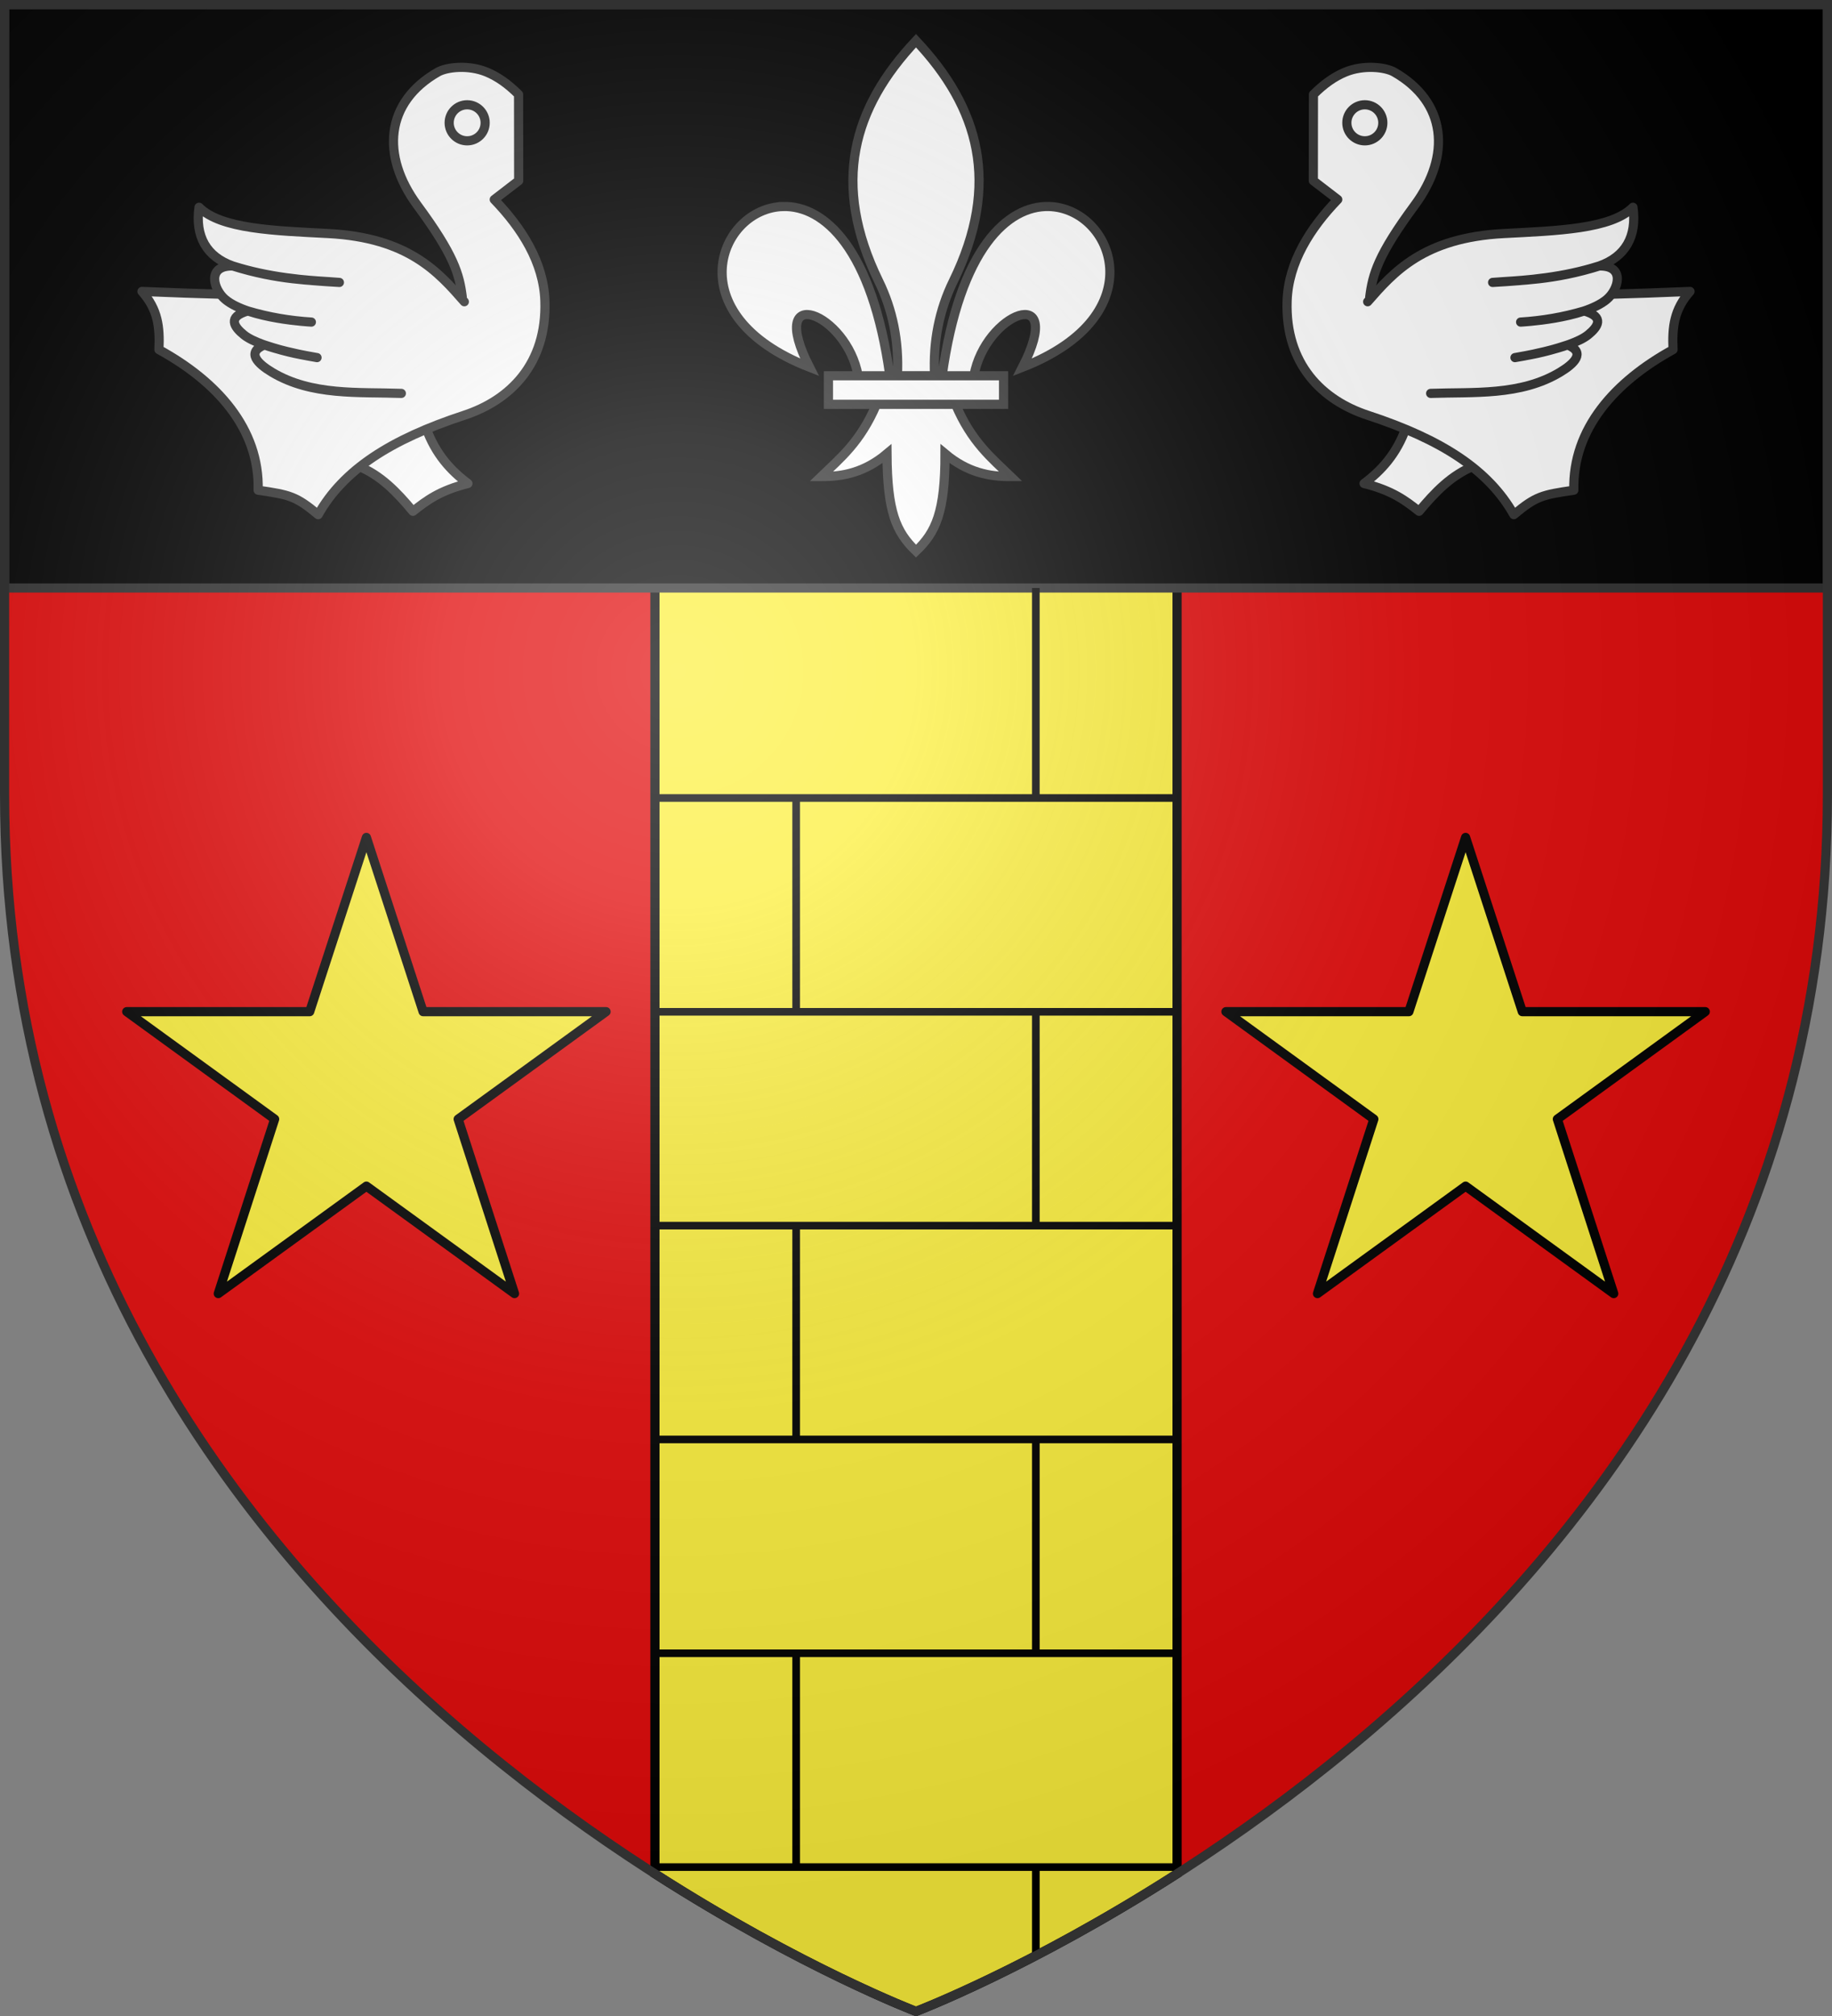 <svg xmlns="http://www.w3.org/2000/svg" xmlns:xlink="http://www.w3.org/1999/xlink" width="600" height="660"><rect width="100%" height="100%" fill="#808080" stroke="none"/><radialGradient id="c" cx="221.445" cy="226.331" r="300" gradientTransform="matrix(1.353 0 0 1.349 -77.629 -85.747)" gradientUnits="userSpaceOnUse"><stop offset="0" stop-color="#fff" stop-opacity=".314"/><stop offset=".19" stop-color="#fff" stop-opacity=".251"/><stop offset=".6" stop-color="#6b6b6b" stop-opacity=".125"/><stop offset="1" stop-opacity=".125"/></radialGradient><path fill="#e20909" fill-rule="evenodd" d="M300 658.5S598.5 545.145 598.5 260V1.5H1.5V260C1.5 545.145 300 658.5 300 658.5z"/><path fill="#fcef3c" stroke="#000" stroke-width="3" d="M214.5 1.5v611.938C262.709 644.329 300 658.5 300 658.5s37.291-14.171 85.5-45.063V1.5z"/><path stroke="#313131" stroke-width="3" d="M1.5 1.5h597v191H1.5z"/><path d="M338 192.5V260H214.5v2.5h45V330h-45v2.5H338V400H214.5v2.5h45V470h-45v2.5H338V540H214.5v2.5h45V610h-45v2.5H338V640h2.5v-27.5h45V610H262v-67.5h123.5V540h-45v-67.5h45V470H262v-67.5h123.5V400h-45v-67.5h45V330H262v-67.5h123.5V260h-45v-67.5z"/><g id="a" stroke="#313131" stroke-linecap="round" stroke-linejoin="round" stroke-width="4.476" transform="matrix(-.67 0 0 .671 32.093 182.916)"><path fill="#fff" d="M-160.355-63.832c-4.649 12.813-12.063 20.852-20.483 27.133 13.823 3.392 20.357 8.416 26.891 13.566 7.665-9.17 15.708-17.712 27.143-22.234v-18.088z"/><path fill="#fff" d="M-205.592-226.501c5.152-5.15 10.222-8.717 15.582-10.928 8.953-3.693 19.626-2.427 23.876 0 25.658 14.656 27.937 40.729 10.053 64.942-17.929 24.273-20.608 33.664-21.991 44.844 49.385 0 99.9-.377 156.573-2.764-7.791 8.793-8.796 17.209-8.294 28.389-28.399 15.576-49.259 38.563-48.505 68.585-15.456 2.261-18.472 2.889-29.329 11.933-12.315-21.857-35.311-36.677-71.375-48.487-22.243-7.284-40.472-24.872-39.457-55.772.619-18.842 11.309-35.549 24.755-49.492l-11.938-9.17z"/><ellipse cx="-180.46" cy="-212.684" fill="none" rx="8.796" ry="8.793"/><path fill="#fff" d="M-179.078-125.382c12.692-14.446 27.258-31.242 66.6-33.288 25.888-1.346 52.526-2.135 63.082-12.813 2.011 14.194-3.644 24.118-16.462 28.64-17.467 5.527-34.305 7.034-52.149 8.039 13.541-1.089 30.033-1.085 52.149-8.039 12.943-.251 9.381 11.557 3.644 16.33-11.514 9.577-42.096 11.054-42.096 11.054 10.394-.655 20.669-2.337 31.063-5.421 10.179 2.889 6.715 7.81 1.86 11.701-8.491 6.806-35.688 11.054-35.688 11.054 7.274-1.366 13.313-2.078 25.728-6.171 9.048 3.643 3.172 9.2-3.737 13.331-19.369 11.58-42.348 9.547-63.207 10.3"/></g><use xlink:href="#a" width="100%" height="100%" transform="matrix(-1 0 0 1 600 0)"/><path fill="#fff" stroke="#313131" stroke-width="3" d="M271.322 123.012h57.355v9.357h-57.355zM300 13.326c-20.653 21.916-27.841 46.778-12.191 78.78 4.51 9.223 6.682 19.617 6.102 30.906h12.178c-.58-11.29 1.591-21.684 6.102-30.906 15.65-32.002 8.462-56.865-12.191-78.78zm-43.49 54.277c-20.888.501-35.222 35.531 8.615 52.632-14.454-28.303 12.266-17.741 15.913 2.778h10.391c-5.755-41.758-21.553-55.731-34.919-55.411zm86.979 0c-13.366-.321-29.163 13.652-34.919 55.41h10.391c3.647-20.519 30.367-31.08 15.913-2.778 43.837-17.101 29.504-52.131 8.615-52.632zm-56.438 64.767c-5.278 12.373-11.779 17.539-18.101 23.648 7.115.033 14.197-1.334 21.546-7.496.125 19.015 2.895 25.515 9.504 31.904 6.534-6.189 9.526-12.868 9.504-31.904 7.349 6.163 14.431 7.529 21.546 7.496-6.321-6.108-12.823-11.277-18.101-23.648z"/><path id="b" fill="#fcef3c" stroke="#000" stroke-linecap="round" stroke-linejoin="round" stroke-width="3" d="m120 274.155 18.572 57.044H198.5l-48.45 35.178 18.466 57.124L120 388.314l-48.516 35.187 18.466-57.124-48.45-35.178h59.928z"/><use xlink:href="#b" width="100%" height="100%" transform="translate(360)"/><path fill="url(#c)" fill-rule="evenodd" d="M300 658.5S598.5 545.452 598.5 260V1.5H1.5V260C1.5 545.452 300 658.5 300 658.5z"/><path fill="none" stroke="#313131" stroke-linecap="round" stroke-linejoin="round" stroke-width="3" d="M300 658.5S598.5 545.145 598.5 260V1.5H1.5V260C1.5 545.145 300 658.5 300 658.5z"/></svg>